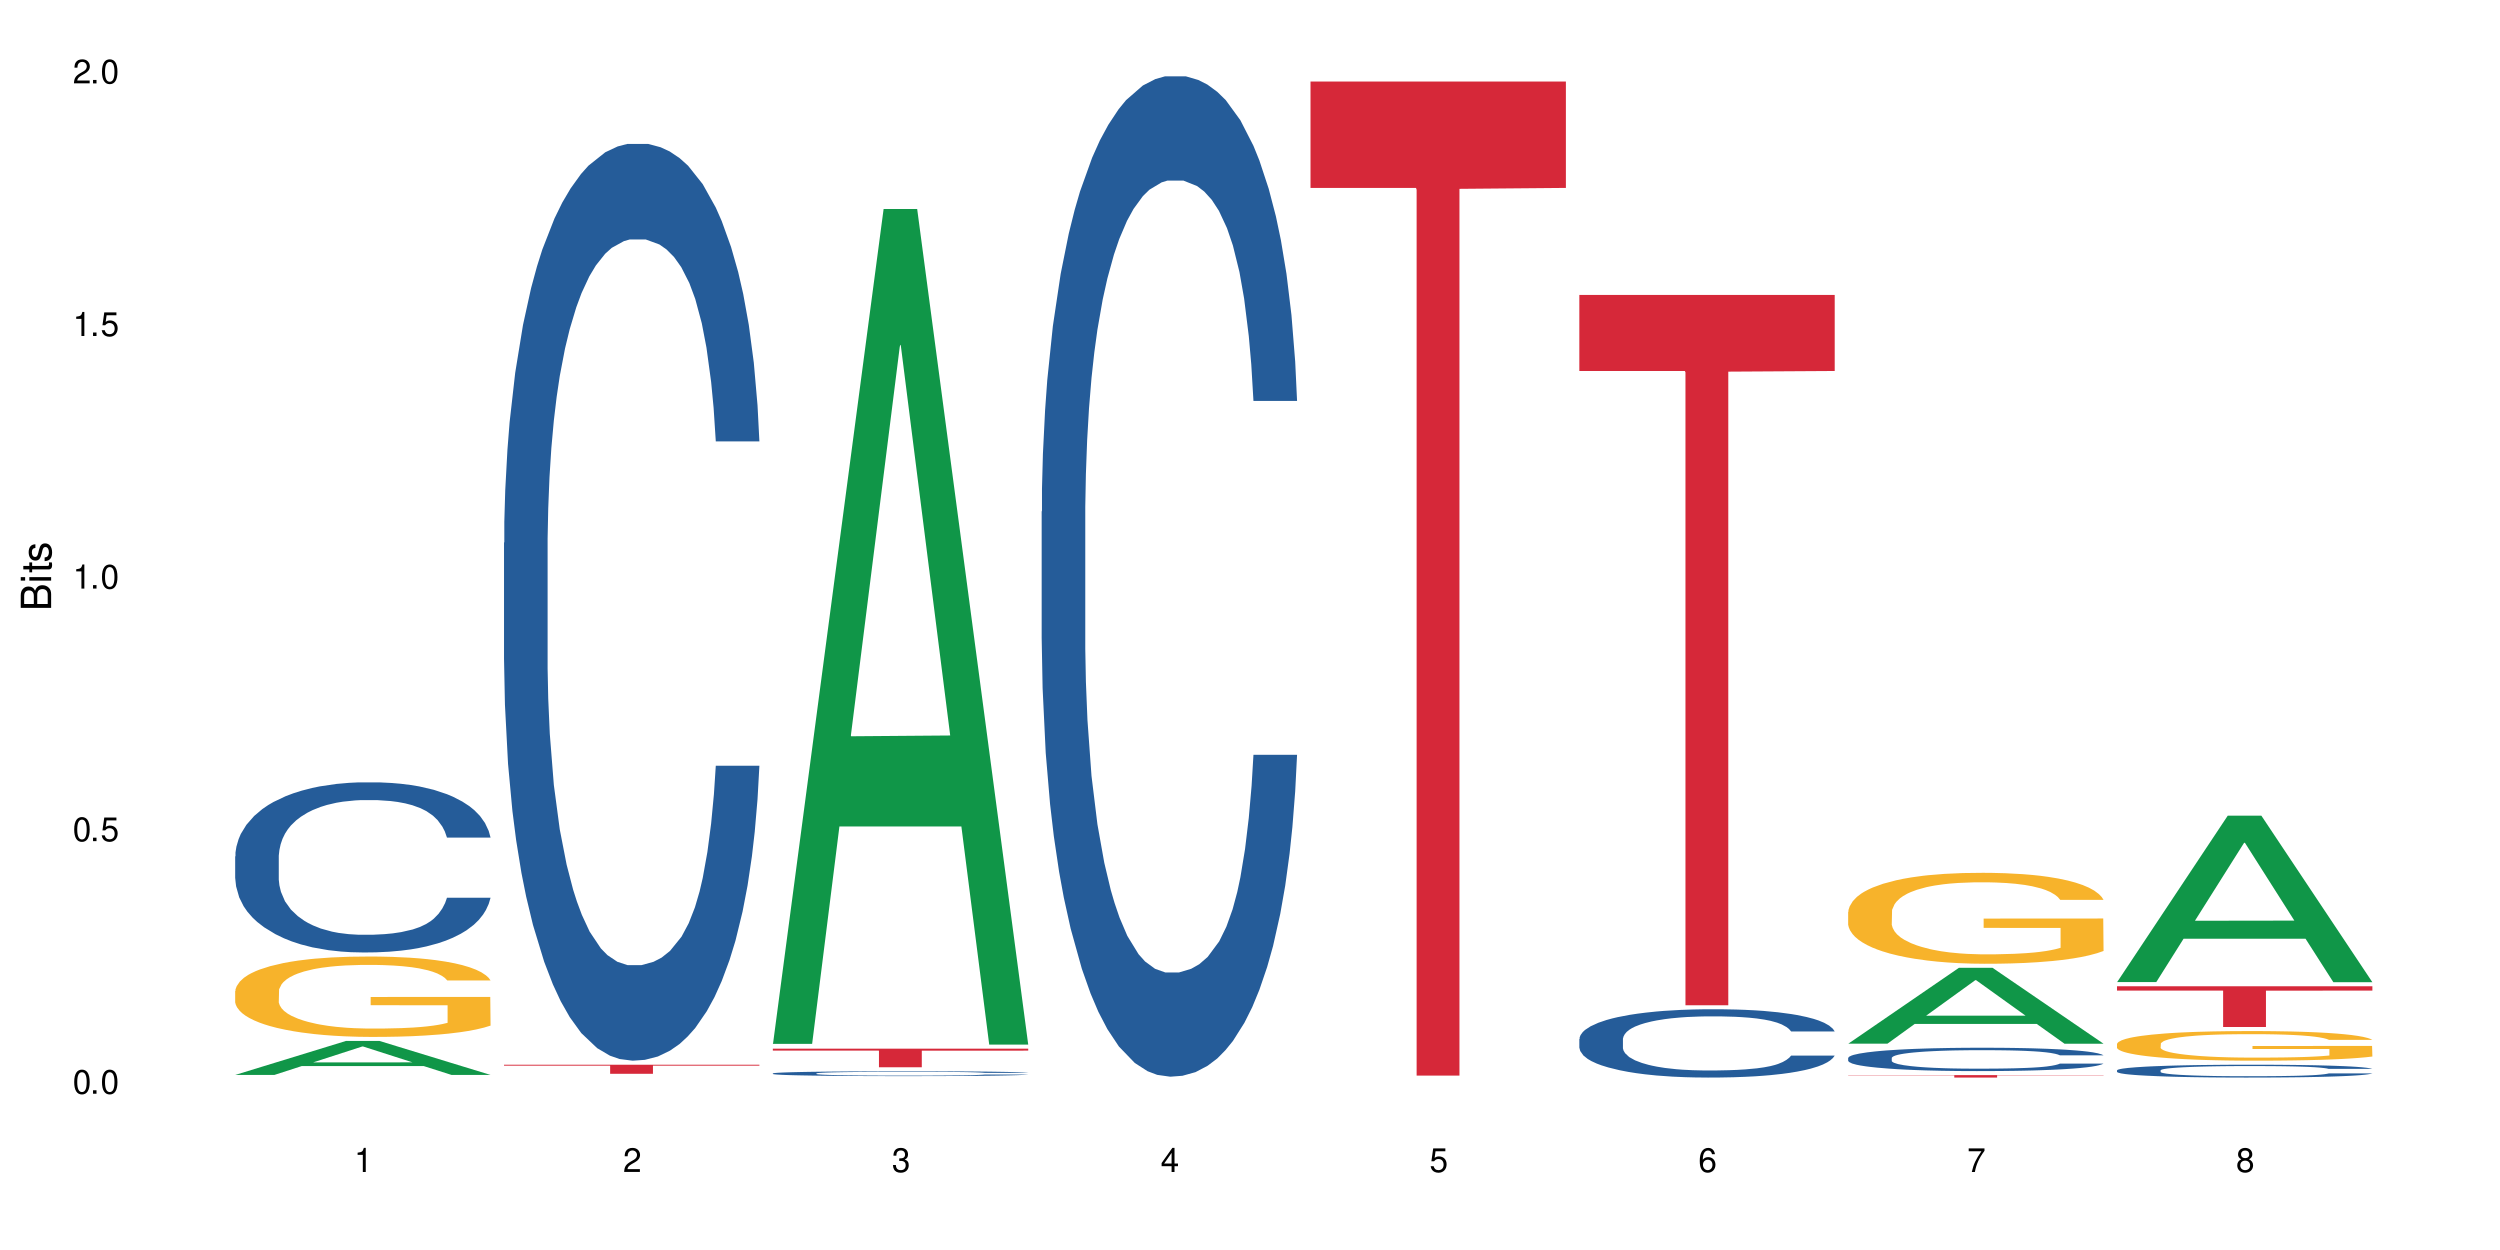 <?xml version="1.0" encoding="UTF-8"?>
<svg xmlns="http://www.w3.org/2000/svg" xmlns:xlink="http://www.w3.org/1999/xlink" width="720" height="360" viewBox="0 0 720 360">
<defs>
<g>
<g id="glyph-0-0">
</g>
<g id="glyph-0-1">
<path d="M 2.641 -6.938 C 2 -6.938 1.422 -6.656 1.078 -6.172 C 0.641 -5.562 0.406 -4.641 0.406 -3.359 C 0.406 -1.016 1.188 0.219 2.641 0.219 C 4.078 0.219 4.859 -1.016 4.859 -3.297 C 4.859 -4.641 4.656 -5.547 4.203 -6.172 C 3.844 -6.656 3.281 -6.938 2.641 -6.938 Z M 2.641 -6.188 C 3.547 -6.188 4 -5.25 4 -3.375 C 4 -1.406 3.562 -0.484 2.625 -0.484 C 1.734 -0.484 1.281 -1.438 1.281 -3.344 C 1.281 -5.25 1.734 -6.188 2.641 -6.188 Z M 2.641 -6.188 "/>
</g>
<g id="glyph-0-2">
<path d="M 1.828 -1 L 0.828 -1 L 0.828 0 L 1.828 0 Z M 1.828 -1 "/>
</g>
<g id="glyph-0-3">
<path d="M 4.562 -6.797 L 1.062 -6.797 L 0.547 -3.094 L 1.328 -3.094 C 1.719 -3.562 2.047 -3.734 2.578 -3.734 C 3.484 -3.734 4.062 -3.109 4.062 -2.094 C 4.062 -1.125 3.484 -0.531 2.578 -0.531 C 1.828 -0.531 1.375 -0.906 1.188 -1.672 L 0.328 -1.672 C 0.453 -1.109 0.547 -0.844 0.75 -0.594 C 1.125 -0.078 1.828 0.219 2.594 0.219 C 3.969 0.219 4.922 -0.781 4.922 -2.219 C 4.922 -3.562 4.031 -4.484 2.719 -4.484 C 2.25 -4.484 1.859 -4.359 1.469 -4.062 L 1.734 -5.969 L 4.562 -5.969 Z M 4.562 -6.797 "/>
</g>
<g id="glyph-0-4">
<path d="M 2.484 -4.938 L 2.484 0 L 3.328 0 L 3.328 -6.938 L 2.766 -6.938 C 2.469 -5.875 2.281 -5.734 0.984 -5.562 L 0.984 -4.938 Z M 2.484 -4.938 "/>
</g>
<g id="glyph-0-5">
<path d="M 4.859 -0.828 L 1.281 -0.828 C 1.359 -1.406 1.672 -1.781 2.5 -2.281 L 3.469 -2.828 C 4.406 -3.344 4.906 -4.062 4.906 -4.906 C 4.906 -5.484 4.672 -6.031 4.266 -6.406 C 3.859 -6.766 3.375 -6.938 2.719 -6.938 C 1.859 -6.938 1.219 -6.625 0.844 -6.031 C 0.609 -5.672 0.5 -5.234 0.484 -4.531 L 1.328 -4.531 C 1.359 -5.016 1.406 -5.281 1.531 -5.516 C 1.75 -5.938 2.188 -6.203 2.703 -6.203 C 3.469 -6.203 4.031 -5.641 4.031 -4.891 C 4.031 -4.344 3.719 -3.859 3.125 -3.516 L 2.234 -3 C 0.812 -2.172 0.406 -1.531 0.328 -0.016 L 4.859 -0.016 Z M 4.859 -0.828 "/>
</g>
<g id="glyph-0-6">
<path d="M 2.125 -3.188 L 2.578 -3.188 C 3.5 -3.188 3.984 -2.766 3.984 -1.922 C 3.984 -1.062 3.469 -0.531 2.594 -0.531 C 1.656 -0.531 1.203 -1 1.156 -2.016 L 0.312 -2.016 C 0.344 -1.453 0.438 -1.094 0.609 -0.781 C 0.953 -0.109 1.625 0.219 2.547 0.219 C 3.953 0.219 4.859 -0.625 4.859 -1.938 C 4.859 -2.828 4.516 -3.297 3.703 -3.594 C 4.344 -3.844 4.656 -4.328 4.656 -5.031 C 4.656 -6.219 3.875 -6.938 2.578 -6.938 C 1.203 -6.938 0.484 -6.172 0.453 -4.703 L 1.297 -4.703 C 1.312 -5.125 1.344 -5.359 1.453 -5.578 C 1.641 -5.969 2.062 -6.203 2.594 -6.203 C 3.344 -6.203 3.797 -5.75 3.797 -5 C 3.797 -4.516 3.609 -4.219 3.25 -4.047 C 3.016 -3.953 2.703 -3.922 2.125 -3.906 Z M 2.125 -3.188 "/>
</g>
<g id="glyph-0-7">
<path d="M 3.141 -1.672 L 3.141 0 L 3.984 0 L 3.984 -1.672 L 4.984 -1.672 L 4.984 -2.438 L 3.984 -2.438 L 3.984 -6.938 L 3.359 -6.938 L 0.266 -2.578 L 0.266 -1.672 Z M 3.141 -2.438 L 1 -2.438 L 3.141 -5.5 Z M 3.141 -2.438 "/>
</g>
<g id="glyph-0-8">
<path d="M 4.781 -5.125 C 4.609 -6.266 3.891 -6.938 2.844 -6.938 C 2.094 -6.938 1.422 -6.578 1.031 -5.953 C 0.594 -5.266 0.406 -4.422 0.406 -3.172 C 0.406 -2 0.578 -1.25 0.984 -0.641 C 1.359 -0.078 1.953 0.219 2.703 0.219 C 3.984 0.219 4.922 -0.75 4.922 -2.094 C 4.922 -3.375 4.062 -4.281 2.844 -4.281 C 2.172 -4.281 1.641 -4.031 1.281 -3.516 C 1.281 -5.234 1.828 -6.188 2.797 -6.188 C 3.391 -6.188 3.797 -5.797 3.938 -5.125 Z M 2.734 -3.531 C 3.547 -3.531 4.062 -2.953 4.062 -2.031 C 4.062 -1.156 3.484 -0.531 2.703 -0.531 C 1.922 -0.531 1.328 -1.188 1.328 -2.078 C 1.328 -2.938 1.906 -3.531 2.734 -3.531 Z M 2.734 -3.531 "/>
</g>
<g id="glyph-0-9">
<path d="M 4.984 -6.797 L 0.438 -6.797 L 0.438 -5.969 L 4.109 -5.969 C 2.5 -3.656 1.828 -2.234 1.328 0 L 2.219 0 C 2.594 -2.172 3.453 -4.047 4.984 -6.094 Z M 4.984 -6.797 "/>
</g>
<g id="glyph-0-10">
<path d="M 3.75 -3.656 C 4.469 -4.094 4.688 -4.438 4.688 -5.078 C 4.688 -6.172 3.844 -6.938 2.641 -6.938 C 1.438 -6.938 0.594 -6.172 0.594 -5.094 C 0.594 -4.438 0.812 -4.094 1.516 -3.656 C 0.734 -3.266 0.359 -2.703 0.359 -1.922 C 0.359 -0.656 1.281 0.219 2.641 0.219 C 3.984 0.219 4.922 -0.656 4.922 -1.922 C 4.922 -2.703 4.531 -3.266 3.75 -3.656 Z M 2.641 -6.188 C 3.359 -6.188 3.812 -5.75 3.812 -5.062 C 3.812 -4.406 3.344 -3.984 2.641 -3.984 C 1.922 -3.984 1.453 -4.406 1.453 -5.078 C 1.453 -5.75 1.922 -6.188 2.641 -6.188 Z M 2.641 -3.266 C 3.484 -3.266 4.062 -2.719 4.062 -1.906 C 4.062 -1.078 3.484 -0.531 2.625 -0.531 C 1.797 -0.531 1.219 -1.094 1.219 -1.906 C 1.219 -2.719 1.781 -3.266 2.641 -3.266 Z M 2.641 -3.266 "/>
</g>
<g id="glyph-1-0">
</g>
<g id="glyph-1-1">
<path d="M 0 -0.953 L 0 -4.891 C 0 -5.719 -0.234 -6.344 -0.734 -6.797 C -1.188 -7.234 -1.812 -7.469 -2.5 -7.469 C -3.547 -7.469 -4.188 -7 -4.625 -5.875 C -4.984 -6.688 -5.625 -7.094 -6.531 -7.094 C -7.172 -7.094 -7.734 -6.859 -8.141 -6.391 C -8.562 -5.922 -8.75 -5.344 -8.75 -4.5 L -8.75 -0.953 Z M -4.984 -2.062 L -7.766 -2.062 L -7.766 -4.219 C -7.766 -4.844 -7.688 -5.203 -7.453 -5.5 C -7.219 -5.812 -6.859 -5.969 -6.375 -5.969 C -5.891 -5.969 -5.531 -5.812 -5.297 -5.5 C -5.062 -5.203 -4.984 -4.844 -4.984 -4.219 Z M -0.984 -2.062 L -4 -2.062 L -4 -4.781 C -4 -5.766 -3.438 -6.359 -2.484 -6.359 C -1.547 -6.359 -0.984 -5.766 -0.984 -4.781 Z M -0.984 -2.062 "/>
</g>
<g id="glyph-1-2">
<path d="M -6.281 -1.797 L -6.281 -0.797 L 0 -0.797 L 0 -1.797 Z M -8.75 -1.797 L -8.75 -0.797 L -7.484 -0.797 L -7.484 -1.797 Z M -8.75 -1.797 "/>
</g>
<g id="glyph-1-3">
<path d="M -6.281 -3.047 L -6.281 -2.016 L -8.016 -2.016 L -8.016 -1.016 L -6.281 -1.016 L -6.281 -0.172 L -5.469 -0.172 L -5.469 -1.016 L -0.719 -1.016 C -0.078 -1.016 0.281 -1.453 0.281 -2.234 C 0.281 -2.5 0.25 -2.719 0.188 -3.047 L -0.641 -3.047 C -0.609 -2.906 -0.594 -2.766 -0.594 -2.562 C -0.594 -2.141 -0.719 -2.016 -1.156 -2.016 L -5.469 -2.016 L -5.469 -3.047 Z M -6.281 -3.047 "/>
</g>
<g id="glyph-1-4">
<path d="M -4.531 -5.25 C -5.766 -5.25 -6.469 -4.422 -6.469 -2.969 C -6.469 -1.516 -5.719 -0.562 -4.547 -0.562 C -3.562 -0.562 -3.094 -1.062 -2.734 -2.562 L -2.516 -3.484 C -2.344 -4.188 -2.094 -4.469 -1.641 -4.469 C -1.047 -4.469 -0.641 -3.875 -0.641 -3 C -0.641 -2.453 -0.797 -2 -1.062 -1.75 C -1.25 -1.594 -1.422 -1.531 -1.875 -1.469 L -1.875 -0.406 C -0.422 -0.453 0.281 -1.266 0.281 -2.922 C 0.281 -4.5 -0.5 -5.516 -1.719 -5.516 C -2.656 -5.516 -3.172 -4.984 -3.469 -3.734 L -3.703 -2.766 C -3.891 -1.953 -4.156 -1.609 -4.594 -1.609 C -5.188 -1.609 -5.547 -2.125 -5.547 -2.938 C -5.547 -3.75 -5.203 -4.172 -4.531 -4.203 Z M -4.531 -5.25 "/>
</g>
</g>
</defs>
<rect x="-72" y="-36" width="864" height="432" fill="rgb(100%, 100%, 100%)" fill-opacity="1"/>
<path fill-rule="nonzero" fill="rgb(6.275%, 58.824%, 28.235%)" fill-opacity="1" d="M 67.73 309.574 L 67.809 309.562 L 99.637 299.793 L 109.301 299.793 L 141.281 309.582 L 130.047 309.582 L 122.031 307.027 L 86.906 307.027 L 79.047 309.574 L 67.73 309.574 L 90.285 305.969 L 118.809 305.961 L 104.586 301.395 L 104.43 301.383 L 104.27 301.41 L 90.207 305.961 L 90.285 305.969 Z M 67.73 309.574 "/>
<path fill-rule="nonzero" fill="rgb(14.51%, 36.078%, 60%)" fill-opacity="1" d="M 67.73 246.641 L 67.82 246.598 L 67.82 245.523 L 68.09 243.82 L 68.719 241.672 L 69.344 240.191 L 70.961 237.551 L 73.203 234.996 L 75.535 233.027 L 77.238 231.863 L 78.766 230.969 L 82.262 229.309 L 84.504 228.461 L 86.926 227.699 L 89.887 226.938 L 92.039 226.488 L 96.883 225.773 L 100.469 225.461 L 103.25 225.324 L 109.262 225.324 L 112.848 225.504 L 115.449 225.727 L 118.32 226.086 L 120.742 226.488 L 124.957 227.473 L 128.727 228.727 L 130.43 229.445 L 133.121 230.832 L 135.184 232.176 L 136.617 233.34 L 138.234 234.996 L 139.668 237.012 L 140.746 239.297 L 141.281 241.223 L 128.727 241.223 L 128.098 239.43 L 127.379 238.043 L 126.035 236.207 L 124.688 234.91 L 122.805 233.609 L 121.102 232.758 L 118.77 231.906 L 116.707 231.371 L 114.555 230.969 L 112.488 230.699 L 108.543 230.43 L 103.969 230.43 L 102.266 230.52 L 98.766 230.879 L 96.883 231.191 L 94.191 231.816 L 92.309 232.402 L 90.066 233.297 L 88.539 234.059 L 86.656 235.223 L 85.312 236.25 L 83.785 237.73 L 82.891 238.848 L 82.082 240.102 L 81.363 241.582 L 80.828 243.148 L 80.469 244.805 L 80.289 246.418 L 80.289 253.359 L 80.469 254.973 L 80.918 256.852 L 82.082 259.582 L 83.785 261.957 L 85.762 263.84 L 87.645 265.18 L 88.719 265.809 L 90.156 266.523 L 92.398 267.422 L 95.629 268.316 L 97.512 268.676 L 100.383 269.031 L 103.34 269.211 L 107.289 269.211 L 110.785 269.031 L 113.117 268.809 L 115.539 268.449 L 118.859 267.688 L 120.922 266.973 L 122.715 266.121 L 124.062 265.27 L 124.957 264.555 L 126.305 263.168 L 127.379 261.645 L 128.188 260.078 L 128.727 258.555 L 141.281 258.555 L 140.746 260.344 L 139.938 262.09 L 139.129 263.391 L 137.875 264.957 L 136.441 266.348 L 134.375 267.914 L 132.672 268.941 L 130.43 270.062 L 128.367 270.914 L 126.125 271.676 L 122.805 272.57 L 120.652 273.02 L 118.32 273.422 L 115.539 273.781 L 112.043 274.094 L 108.273 274.273 L 104.777 274.316 L 101.008 274.227 L 98.227 274.047 L 94.551 273.645 L 89.977 272.84 L 86.656 271.988 L 84.055 271.137 L 81.812 270.242 L 79.301 269.031 L 76.074 267.062 L 74.098 265.539 L 72.754 264.285 L 71.23 262.539 L 70.152 260.973 L 68.898 258.465 L 68 255.285 L 67.73 252.82 Z M 67.73 246.641 "/>
<path fill-rule="nonzero" fill="rgb(96.863%, 70.196%, 16.863%)" fill-opacity="1" d="M 67.73 285.395 L 67.82 285.375 L 67.82 284.949 L 68.18 284 L 69.078 282.688 L 70.242 281.609 L 71.5 280.762 L 72.305 280.32 L 73.652 279.684 L 74.816 279.219 L 77.777 278.266 L 81.543 277.379 L 83.609 277 L 85.941 276.637 L 89.258 276.238 L 90.785 276.09 L 95.449 275.75 L 100.738 275.539 L 106.57 275.477 L 109.262 275.496 L 112.938 275.582 L 117.961 275.812 L 120.832 276.023 L 123.074 276.238 L 125.406 276.512 L 128.277 276.934 L 130.969 277.441 L 133.121 277.949 L 135.273 278.586 L 137.066 279.262 L 138.594 280 L 139.938 280.891 L 140.746 281.629 L 141.281 282.371 L 128.816 282.371 L 128.098 281.629 L 127.289 281.059 L 125.945 280.359 L 124.598 279.855 L 123.254 279.453 L 120.742 278.902 L 118.59 278.562 L 115.898 278.266 L 113.297 278.078 L 110.336 277.949 L 108.543 277.906 L 103.789 277.906 L 99.484 278.055 L 96.973 278.227 L 95.18 278.395 L 92.668 278.711 L 91.141 278.965 L 90.246 279.133 L 87.555 279.789 L 85.762 280.383 L 84.773 280.785 L 83.52 281.418 L 82.621 281.988 L 81.633 282.836 L 81.098 283.469 L 80.379 284.91 L 80.289 288.715 L 80.559 289.52 L 81.098 290.387 L 81.812 291.148 L 82.891 291.953 L 83.965 292.566 L 85.852 293.391 L 87.465 293.941 L 88.719 294.301 L 91.141 294.871 L 92.129 295.062 L 94.461 295.441 L 96.883 295.738 L 99.844 295.992 L 102.086 296.117 L 105.672 296.223 L 110.246 296.223 L 115.629 296.098 L 119.039 295.93 L 121.371 295.758 L 122.895 295.609 L 124.777 295.379 L 126.125 295.168 L 127.379 294.934 L 128.906 294.574 L 128.906 289.52 L 106.75 289.5 L 106.75 287.129 L 141.195 287.109 L 141.281 295.379 L 139.398 295.949 L 137.066 296.5 L 134.824 296.922 L 132.492 297.281 L 129.176 297.684 L 126.484 297.938 L 122.355 298.234 L 118.59 298.426 L 114.645 298.551 L 111.145 298.613 L 107.02 298.637 L 103.34 298.594 L 99.395 298.465 L 96.254 298.297 L 93.383 298.086 L 90.516 297.812 L 86.926 297.367 L 84.594 297.008 L 82.172 296.562 L 79.75 296.035 L 77.598 295.465 L 76.164 295.02 L 74.727 294.512 L 73.203 293.875 L 71.766 293.156 L 70.691 292.5 L 69.703 291.762 L 68.988 291.062 L 68.27 290.113 L 67.91 289.352 L 67.73 288.695 Z M 67.73 285.395 "/>
<path fill-rule="nonzero" fill="rgb(14.51%, 36.078%, 60%)" fill-opacity="1" d="M 145.156 156.328 L 145.242 156.086 L 145.242 150.297 L 145.512 141.125 L 146.141 129.539 L 146.77 121.574 L 148.383 107.336 L 150.625 93.578 L 152.957 82.961 L 154.664 76.684 L 156.188 71.859 L 159.684 62.93 L 161.93 58.344 L 164.352 54.238 L 167.309 50.137 L 169.461 47.723 L 174.305 43.863 L 177.895 42.172 L 180.676 41.449 L 186.684 41.449 L 190.273 42.414 L 192.875 43.621 L 195.742 45.551 L 198.164 47.723 L 202.383 53.035 L 206.148 59.789 L 207.852 63.652 L 210.543 71.133 L 212.605 78.375 L 214.043 84.648 L 215.656 93.578 L 217.094 104.441 L 218.168 116.75 L 218.707 127.125 L 206.148 127.125 L 205.52 117.473 L 204.805 109.992 L 203.457 100.094 L 202.113 93.098 L 200.23 86.098 L 198.523 81.512 L 196.191 76.926 L 194.129 74.031 L 191.977 71.859 L 189.914 70.41 L 185.969 68.961 L 181.391 68.961 L 179.688 69.445 L 176.191 71.375 L 174.305 73.066 L 171.613 76.445 L 169.73 79.582 L 167.488 84.406 L 165.965 88.512 L 164.082 94.785 L 162.734 100.336 L 161.211 108.301 L 160.312 114.336 L 159.508 121.094 L 158.789 129.055 L 158.25 137.504 L 157.891 146.434 L 157.711 155.121 L 157.711 192.531 L 157.891 201.219 L 158.34 211.355 L 159.508 226.078 L 161.211 238.867 L 163.184 249.004 L 165.066 256.246 L 166.145 259.625 L 167.578 263.484 L 169.82 268.312 L 173.051 273.141 L 174.934 275.07 L 177.805 277 L 180.766 277.965 L 184.711 277.965 L 188.211 277 L 190.543 275.793 L 192.965 273.863 L 196.281 269.762 L 198.344 265.898 L 200.141 261.312 L 201.484 256.727 L 202.383 252.867 L 203.727 245.383 L 204.805 237.18 L 205.609 228.73 L 206.148 220.527 L 218.707 220.527 L 218.168 230.18 L 217.359 239.594 L 216.555 246.59 L 215.297 255.039 L 213.863 262.52 L 211.801 270.969 L 210.094 276.52 L 207.852 282.551 L 205.789 287.137 L 203.547 291.238 L 200.23 296.066 L 198.074 298.48 L 195.742 300.652 L 192.965 302.582 L 189.465 304.273 L 185.699 305.238 L 182.199 305.48 L 178.434 304.996 L 175.652 304.031 L 171.973 301.859 L 167.398 297.516 L 164.082 292.93 L 161.48 288.344 L 159.238 283.516 L 156.727 277 L 153.496 266.383 L 151.523 258.176 L 150.176 251.418 L 148.652 242.004 L 147.574 233.559 L 146.32 220.043 L 145.422 202.906 L 145.156 189.633 Z M 145.156 156.328 "/>
<path fill-rule="nonzero" fill="rgb(83.922%, 15.686%, 22.353%)" fill-opacity="1" d="M 145.156 306.637 L 218.707 306.637 L 218.707 306.918 L 188.051 306.918 L 188.051 309.254 L 175.719 309.254 L 175.719 306.922 L 175.539 306.918 L 145.156 306.918 Z M 145.156 306.637 "/>
<path fill-rule="nonzero" fill="rgb(6.275%, 58.824%, 28.235%)" fill-opacity="1" d="M 222.578 300.625 L 222.656 300.398 L 254.48 60.195 L 264.148 60.195 L 296.129 300.852 L 284.895 300.852 L 276.879 238.031 L 241.75 238.031 L 233.895 300.625 L 222.578 300.625 L 245.129 212.047 L 273.656 211.82 L 259.434 99.512 L 259.273 99.285 L 259.117 99.965 L 245.051 211.82 L 245.129 212.047 Z M 222.578 300.625 "/>
<path fill-rule="nonzero" fill="rgb(14.51%, 36.078%, 60%)" fill-opacity="1" d="M 222.578 309.133 L 222.668 309.133 L 222.668 309.102 L 222.938 309.051 L 223.562 308.992 L 224.191 308.949 L 225.809 308.875 L 228.051 308.801 L 230.383 308.746 L 232.086 308.711 L 233.609 308.688 L 237.109 308.641 L 239.352 308.613 L 241.773 308.594 L 244.734 308.57 L 246.887 308.559 L 251.73 308.539 L 255.316 308.527 L 258.098 308.523 L 264.109 308.523 L 267.695 308.531 L 270.297 308.535 L 273.168 308.547 L 275.59 308.559 L 279.805 308.586 L 283.57 308.621 L 285.277 308.641 L 287.969 308.684 L 290.031 308.719 L 291.465 308.754 L 293.082 308.801 L 294.516 308.859 L 295.59 308.922 L 296.129 308.977 L 283.57 308.977 L 282.945 308.926 L 282.227 308.887 L 280.883 308.836 L 279.535 308.797 L 277.652 308.762 L 275.949 308.738 L 273.617 308.711 L 271.551 308.699 L 269.398 308.688 L 267.336 308.68 L 263.391 308.672 L 257.109 308.672 L 253.613 308.684 L 251.73 308.691 L 249.039 308.711 L 247.156 308.727 L 244.914 308.754 L 243.387 308.773 L 241.504 308.809 L 240.16 308.836 L 238.633 308.879 L 237.738 308.91 L 236.93 308.945 L 236.211 308.988 L 235.672 309.031 L 235.316 309.082 L 235.137 309.125 L 235.137 309.324 L 235.316 309.371 L 235.762 309.422 L 236.93 309.5 L 238.633 309.57 L 240.605 309.621 L 242.492 309.66 L 243.566 309.68 L 245.004 309.699 L 247.246 309.727 L 250.473 309.75 L 252.355 309.762 L 255.227 309.77 L 258.188 309.777 L 262.133 309.777 L 265.633 309.77 L 267.965 309.766 L 270.387 309.754 L 273.707 309.73 L 275.77 309.711 L 277.562 309.688 L 278.906 309.664 L 279.805 309.645 L 281.148 309.602 L 282.227 309.559 L 283.035 309.516 L 283.57 309.473 L 296.129 309.473 L 295.59 309.523 L 294.785 309.574 L 293.977 309.609 L 292.723 309.656 L 291.285 309.695 L 289.223 309.738 L 287.52 309.77 L 285.277 309.801 L 283.215 309.824 L 280.973 309.848 L 277.652 309.871 L 275.5 309.883 L 273.168 309.895 L 270.387 309.906 L 266.887 309.914 L 263.121 309.922 L 259.621 309.922 L 255.855 309.918 L 253.074 309.914 L 249.398 309.902 L 244.824 309.879 L 241.504 309.855 L 238.902 309.832 L 236.66 309.805 L 234.148 309.77 L 230.918 309.715 L 228.945 309.672 L 227.602 309.637 L 226.074 309.586 L 225 309.539 L 223.742 309.469 L 222.848 309.379 L 222.578 309.309 Z M 222.578 309.133 "/>
<path fill-rule="nonzero" fill="rgb(83.922%, 15.686%, 22.353%)" fill-opacity="1" d="M 222.578 302.008 L 296.129 302.008 L 296.129 302.582 L 265.477 302.586 L 265.477 307.367 L 253.141 307.367 L 253.141 302.594 L 252.965 302.582 L 222.578 302.582 Z M 222.578 302.008 "/>
<path fill-rule="nonzero" fill="rgb(14.51%, 36.078%, 60%)" fill-opacity="1" d="M 300 147.34 L 300.09 147.074 L 300.09 140.754 L 300.359 130.746 L 300.988 118.105 L 301.617 109.414 L 303.23 93.879 L 305.473 78.867 L 307.805 67.277 L 309.508 60.434 L 311.035 55.164 L 314.531 45.422 L 316.773 40.418 L 319.195 35.941 L 322.156 31.465 L 324.309 28.828 L 329.152 24.617 L 332.742 22.773 L 335.52 21.984 L 341.531 21.984 L 345.117 23.035 L 347.719 24.352 L 350.59 26.461 L 353.012 28.828 L 357.227 34.625 L 360.996 41.996 L 362.699 46.211 L 365.391 54.375 L 367.453 62.277 L 368.891 69.121 L 370.504 78.867 L 371.938 90.719 L 373.016 104.148 L 373.555 115.473 L 360.996 115.473 L 360.367 104.938 L 359.648 96.773 L 358.305 85.977 L 356.961 78.34 L 355.074 70.703 L 353.371 65.699 L 351.039 60.695 L 348.977 57.535 L 346.824 55.164 L 344.762 53.586 L 340.812 52.004 L 336.238 52.004 L 334.535 52.531 L 331.035 54.637 L 329.152 56.48 L 326.461 60.168 L 324.578 63.594 L 322.336 68.859 L 320.812 73.336 L 318.926 80.184 L 317.582 86.242 L 316.059 94.93 L 315.16 101.516 L 314.352 108.891 L 313.637 117.578 L 313.098 126.797 L 312.738 136.539 L 312.559 146.02 L 312.559 186.84 L 312.738 196.32 L 313.188 207.383 L 314.352 223.445 L 316.059 237.402 L 318.031 248.465 L 319.914 256.367 L 320.992 260.051 L 322.426 264.266 L 324.668 269.531 L 327.898 274.801 L 329.781 276.906 L 332.652 279.012 L 335.609 280.066 L 339.559 280.066 L 343.055 279.012 L 345.387 277.695 L 347.809 275.59 L 351.129 271.113 L 353.191 266.898 L 354.984 261.895 L 356.332 256.891 L 357.227 252.68 L 358.574 244.516 L 359.648 235.559 L 360.457 226.344 L 360.996 217.391 L 373.555 217.391 L 373.016 227.922 L 372.207 238.195 L 371.402 245.832 L 370.145 255.047 L 368.711 263.211 L 366.645 272.43 L 364.941 278.488 L 362.699 285.07 L 360.637 290.074 L 358.395 294.551 L 355.074 299.816 L 352.922 302.453 L 350.59 304.82 L 347.809 306.93 L 344.312 308.773 L 340.543 309.824 L 337.047 310.09 L 333.277 309.562 L 330.5 308.508 L 326.82 306.137 L 322.246 301.398 L 318.926 296.395 L 316.324 291.391 L 314.082 286.125 L 311.57 279.012 L 308.344 267.426 L 306.371 258.473 L 305.023 251.098 L 303.5 240.828 L 302.422 231.609 L 301.168 216.863 L 300.27 198.164 L 300 183.68 Z M 300 147.34 "/>
<path fill-rule="nonzero" fill="rgb(83.922%, 15.686%, 22.353%)" fill-opacity="1" d="M 377.426 23.473 L 450.977 23.473 L 450.977 54.117 L 420.324 54.387 L 420.324 309.781 L 407.988 309.781 L 407.988 54.656 L 407.809 54.117 L 377.426 54.117 Z M 377.426 23.473 "/>
<path fill-rule="nonzero" fill="rgb(14.51%, 36.078%, 60%)" fill-opacity="1" d="M 454.848 299.23 L 454.938 299.211 L 454.938 298.781 L 455.207 298.098 L 455.836 297.234 L 456.461 296.641 L 458.078 295.582 L 460.32 294.559 L 462.652 293.766 L 464.355 293.301 L 465.879 292.941 L 469.379 292.273 L 471.621 291.934 L 474.043 291.629 L 477.004 291.32 L 479.156 291.141 L 484 290.855 L 487.586 290.73 L 490.367 290.676 L 496.379 290.676 L 499.965 290.746 L 502.566 290.836 L 505.438 290.98 L 507.859 291.141 L 512.074 291.539 L 515.844 292.043 L 517.547 292.328 L 520.238 292.887 L 522.301 293.426 L 523.734 293.891 L 525.352 294.559 L 526.785 295.367 L 527.863 296.281 L 528.398 297.055 L 515.844 297.055 L 515.215 296.336 L 514.496 295.781 L 513.152 295.043 L 511.805 294.523 L 509.922 294 L 508.219 293.66 L 505.887 293.316 L 503.824 293.102 L 501.672 292.941 L 499.605 292.832 L 495.66 292.723 L 491.086 292.723 L 489.383 292.762 L 485.883 292.902 L 484 293.031 L 481.309 293.281 L 479.426 293.516 L 477.184 293.875 L 475.656 294.18 L 473.773 294.648 L 472.43 295.062 L 470.902 295.652 L 470.008 296.102 L 469.199 296.605 L 468.48 297.199 L 467.945 297.828 L 467.586 298.492 L 467.406 299.141 L 467.406 301.926 L 467.586 302.574 L 468.035 303.328 L 469.199 304.426 L 470.902 305.379 L 472.879 306.133 L 474.762 306.672 L 475.836 306.922 L 477.273 307.211 L 479.516 307.57 L 482.742 307.93 L 484.629 308.074 L 487.496 308.219 L 490.457 308.289 L 494.406 308.289 L 497.902 308.219 L 500.234 308.129 L 502.656 307.984 L 505.977 307.68 L 508.039 307.391 L 509.832 307.051 L 511.18 306.707 L 512.074 306.422 L 513.422 305.863 L 514.496 305.25 L 515.305 304.621 L 515.844 304.012 L 528.398 304.012 L 527.863 304.73 L 527.055 305.43 L 526.246 305.953 L 524.992 306.582 L 523.555 307.141 L 521.492 307.77 L 519.789 308.18 L 517.547 308.629 L 515.484 308.973 L 513.242 309.277 L 509.922 309.637 L 507.77 309.816 L 505.438 309.98 L 502.656 310.121 L 499.16 310.25 L 495.391 310.32 L 491.895 310.34 L 488.125 310.301 L 485.344 310.23 L 481.668 310.07 L 477.094 309.746 L 473.773 309.402 L 471.172 309.062 L 468.93 308.703 L 466.418 308.219 L 463.191 307.426 L 461.215 306.816 L 459.871 306.312 L 458.348 305.609 L 457.27 304.98 L 456.016 303.977 L 455.117 302.699 L 454.848 301.711 Z M 454.848 299.23 "/>
<path fill-rule="nonzero" fill="rgb(83.922%, 15.686%, 22.353%)" fill-opacity="1" d="M 454.848 84.945 L 528.398 84.945 L 528.398 106.844 L 497.746 107.035 L 497.746 289.516 L 485.414 289.516 L 485.414 107.23 L 485.234 106.844 L 454.848 106.844 Z M 454.848 84.945 "/>
<path fill-rule="nonzero" fill="rgb(6.275%, 58.824%, 28.235%)" fill-opacity="1" d="M 532.27 300.574 L 532.352 300.555 L 564.176 278.723 L 573.84 278.723 L 605.824 300.598 L 594.586 300.598 L 586.57 294.887 L 551.445 294.887 L 543.586 300.574 L 532.27 300.574 L 554.824 292.523 L 583.348 292.504 L 569.125 282.297 L 568.969 282.277 L 568.812 282.34 L 554.746 292.504 L 554.824 292.523 Z M 532.27 300.574 "/>
<path fill-rule="nonzero" fill="rgb(14.51%, 36.078%, 60%)" fill-opacity="1" d="M 532.27 304.68 L 532.359 304.672 L 532.359 304.523 L 532.629 304.293 L 533.258 303.996 L 533.887 303.793 L 535.5 303.43 L 537.742 303.082 L 540.074 302.812 L 541.777 302.652 L 543.305 302.527 L 546.801 302.301 L 549.043 302.184 L 551.465 302.078 L 554.426 301.977 L 556.578 301.914 L 561.422 301.816 L 565.012 301.773 L 567.793 301.754 L 573.801 301.754 L 577.391 301.777 L 579.992 301.809 L 582.859 301.859 L 585.281 301.914 L 589.5 302.051 L 593.266 302.223 L 594.969 302.32 L 597.66 302.512 L 599.723 302.695 L 601.16 302.855 L 602.773 303.082 L 604.207 303.359 L 605.285 303.672 L 605.824 303.934 L 593.266 303.934 L 592.637 303.691 L 591.922 303.5 L 590.574 303.246 L 589.23 303.07 L 587.344 302.891 L 585.641 302.773 L 583.309 302.656 L 581.246 302.582 L 579.094 302.527 L 577.031 302.492 L 573.082 302.453 L 568.508 302.453 L 566.805 302.469 L 563.305 302.516 L 561.422 302.559 L 558.73 302.645 L 556.848 302.727 L 554.605 302.848 L 553.082 302.953 L 551.199 303.113 L 549.852 303.254 L 548.328 303.457 L 547.43 303.609 L 546.621 303.781 L 545.906 303.984 L 545.367 304.199 L 545.008 304.426 L 544.828 304.648 L 544.828 305.602 L 545.008 305.82 L 545.457 306.078 L 546.621 306.453 L 548.328 306.781 L 550.301 307.039 L 552.184 307.223 L 553.262 307.309 L 554.695 307.406 L 556.938 307.531 L 560.168 307.652 L 562.051 307.703 L 564.922 307.75 L 567.883 307.773 L 571.828 307.773 L 575.324 307.75 L 577.656 307.719 L 580.078 307.672 L 583.398 307.566 L 585.461 307.469 L 587.254 307.352 L 588.602 307.234 L 589.5 307.137 L 590.844 306.945 L 591.922 306.738 L 592.727 306.523 L 593.266 306.312 L 605.824 306.312 L 605.285 306.559 L 604.477 306.797 L 603.672 306.977 L 602.414 307.191 L 600.98 307.383 L 598.918 307.598 L 597.211 307.738 L 594.969 307.891 L 592.906 308.008 L 590.664 308.113 L 587.344 308.234 L 585.191 308.297 L 582.859 308.352 L 580.078 308.402 L 576.582 308.445 L 572.816 308.469 L 569.316 308.477 L 565.551 308.465 L 562.77 308.438 L 559.09 308.383 L 554.516 308.273 L 551.199 308.156 L 548.598 308.039 L 546.355 307.918 L 543.844 307.75 L 540.613 307.48 L 538.641 307.27 L 537.293 307.098 L 535.77 306.859 L 534.691 306.645 L 533.438 306.301 L 532.539 305.863 L 532.27 305.527 Z M 532.27 304.68 "/>
<path fill-rule="nonzero" fill="rgb(96.863%, 70.196%, 16.863%)" fill-opacity="1" d="M 532.27 262.59 L 532.359 262.566 L 532.359 262.086 L 532.719 261.012 L 533.617 259.527 L 534.781 258.309 L 536.039 257.352 L 536.844 256.848 L 538.191 256.133 L 539.355 255.605 L 542.316 254.527 L 546.086 253.523 L 548.148 253.094 L 550.48 252.688 L 553.797 252.23 L 555.324 252.062 L 559.988 251.68 L 565.281 251.441 L 571.109 251.371 L 573.801 251.395 L 577.48 251.488 L 582.5 251.754 L 585.371 251.992 L 587.613 252.23 L 589.945 252.543 L 592.816 253.02 L 595.508 253.594 L 597.66 254.168 L 599.812 254.887 L 601.609 255.652 L 603.133 256.488 L 604.477 257.496 L 605.285 258.332 L 605.824 259.168 L 593.355 259.168 L 592.637 258.332 L 591.832 257.688 L 590.484 256.898 L 589.141 256.324 L 587.793 255.867 L 585.281 255.246 L 583.129 254.863 L 580.438 254.527 L 577.836 254.312 L 574.879 254.168 L 573.082 254.121 L 568.328 254.121 L 564.023 254.289 L 561.512 254.48 L 559.719 254.672 L 557.207 255.031 L 555.684 255.316 L 554.785 255.508 L 552.094 256.25 L 550.301 256.922 L 549.312 257.375 L 548.059 258.094 L 547.16 258.738 L 546.176 259.695 L 545.637 260.414 L 544.918 262.039 L 544.828 266.348 L 545.098 267.254 L 545.637 268.234 L 546.355 269.098 L 547.43 270.008 L 548.508 270.699 L 550.391 271.633 L 552.004 272.254 L 553.262 272.66 L 555.684 273.309 L 556.668 273.523 L 559 273.953 L 561.422 274.289 L 564.383 274.574 L 566.625 274.719 L 570.215 274.84 L 574.789 274.84 L 580.168 274.695 L 583.578 274.504 L 585.91 274.312 L 587.434 274.145 L 589.32 273.883 L 590.664 273.641 L 591.922 273.379 L 593.445 272.973 L 593.445 267.254 L 571.289 267.23 L 571.289 264.551 L 605.734 264.527 L 605.824 273.883 L 603.941 274.527 L 601.609 275.148 L 599.363 275.629 L 597.031 276.035 L 593.715 276.488 L 591.023 276.777 L 586.898 277.109 L 583.129 277.328 L 579.184 277.469 L 575.684 277.543 L 571.559 277.566 L 567.883 277.52 L 563.934 277.375 L 560.797 277.184 L 557.926 276.945 L 555.055 276.633 L 551.465 276.129 L 549.133 275.723 L 546.711 275.223 L 544.289 274.625 L 542.137 273.977 L 540.703 273.477 L 539.266 272.902 L 537.742 272.184 L 536.309 271.371 L 535.23 270.629 L 534.246 269.789 L 533.527 269 L 532.809 267.926 L 532.449 267.062 L 532.27 266.32 Z M 532.27 262.59 "/>
<path fill-rule="nonzero" fill="rgb(83.922%, 15.686%, 22.353%)" fill-opacity="1" d="M 532.27 309.633 L 605.824 309.633 L 605.824 309.711 L 575.168 309.711 L 575.168 310.34 L 562.836 310.34 L 562.836 309.711 L 532.27 309.711 Z M 532.27 309.633 "/>
<path fill-rule="nonzero" fill="rgb(6.275%, 58.824%, 28.235%)" fill-opacity="1" d="M 609.695 282.836 L 609.773 282.789 L 641.598 234.906 L 651.266 234.906 L 683.246 282.879 L 672.008 282.879 L 663.996 270.355 L 628.867 270.355 L 621.012 282.836 L 609.695 282.836 L 632.246 265.176 L 660.773 265.133 L 646.551 242.742 L 646.391 242.699 L 646.234 242.832 L 632.168 265.133 L 632.246 265.176 Z M 609.695 282.836 "/>
<path fill-rule="nonzero" fill="rgb(14.51%, 36.078%, 60%)" fill-opacity="1" d="M 609.695 308.25 L 609.785 308.246 L 609.785 308.164 L 610.055 308.035 L 610.68 307.875 L 611.309 307.762 L 612.922 307.562 L 615.164 307.371 L 617.5 307.223 L 619.203 307.133 L 620.727 307.066 L 624.227 306.941 L 626.469 306.875 L 628.891 306.82 L 631.852 306.762 L 634.004 306.727 L 638.848 306.676 L 642.434 306.648 L 645.215 306.641 L 651.223 306.641 L 654.812 306.652 L 657.414 306.672 L 660.285 306.699 L 662.707 306.727 L 666.922 306.801 L 670.688 306.898 L 672.395 306.953 L 675.086 307.055 L 677.148 307.156 L 678.582 307.246 L 680.195 307.371 L 681.633 307.523 L 682.707 307.695 L 683.246 307.84 L 670.688 307.84 L 670.062 307.703 L 669.344 307.602 L 667.996 307.461 L 666.652 307.363 L 664.77 307.266 L 663.066 307.203 L 660.734 307.137 L 658.668 307.098 L 656.516 307.066 L 654.453 307.047 L 650.508 307.027 L 645.934 307.027 L 644.227 307.031 L 640.73 307.059 L 638.848 307.082 L 636.156 307.129 L 634.273 307.176 L 632.027 307.242 L 630.504 307.301 L 628.621 307.387 L 627.273 307.465 L 625.75 307.578 L 624.852 307.66 L 624.047 307.754 L 623.328 307.867 L 622.789 307.984 L 622.43 308.109 L 622.254 308.23 L 622.254 308.758 L 622.43 308.879 L 622.879 309.02 L 624.047 309.227 L 625.75 309.406 L 627.723 309.547 L 629.605 309.648 L 630.684 309.695 L 632.117 309.75 L 634.363 309.816 L 637.59 309.887 L 639.473 309.914 L 642.344 309.938 L 645.305 309.953 L 649.25 309.953 L 652.75 309.938 L 655.082 309.922 L 657.504 309.895 L 660.82 309.84 L 662.887 309.785 L 664.68 309.719 L 666.023 309.656 L 666.922 309.602 L 668.266 309.496 L 669.344 309.383 L 670.152 309.262 L 670.688 309.148 L 683.246 309.148 L 682.707 309.285 L 681.902 309.414 L 681.094 309.512 L 679.84 309.633 L 678.402 309.738 L 676.34 309.855 L 674.637 309.934 L 672.395 310.016 L 670.332 310.082 L 668.086 310.141 L 664.77 310.207 L 662.617 310.242 L 660.285 310.27 L 657.504 310.297 L 654.004 310.32 L 650.238 310.336 L 646.738 310.34 L 642.973 310.332 L 640.191 310.316 L 636.516 310.289 L 631.941 310.227 L 628.621 310.164 L 626.02 310.098 L 623.777 310.031 L 621.266 309.938 L 618.035 309.789 L 616.062 309.676 L 614.719 309.582 L 613.191 309.449 L 612.117 309.332 L 610.859 309.141 L 609.965 308.902 L 609.695 308.715 Z M 609.695 308.25 "/>
<path fill-rule="nonzero" fill="rgb(96.863%, 70.196%, 16.863%)" fill-opacity="1" d="M 609.695 300.602 L 609.785 300.594 L 609.785 300.438 L 610.145 300.086 L 611.039 299.602 L 612.207 299.207 L 613.461 298.895 L 614.27 298.73 L 615.613 298.496 L 616.781 298.324 L 619.742 297.973 L 623.508 297.645 L 625.57 297.504 L 627.902 297.371 L 631.223 297.227 L 632.746 297.172 L 637.41 297.047 L 642.703 296.969 L 648.535 296.945 L 651.223 296.953 L 654.902 296.984 L 659.926 297.07 L 662.797 297.148 L 665.039 297.227 L 667.371 297.324 L 670.242 297.48 L 672.93 297.668 L 675.086 297.855 L 677.238 298.09 L 679.031 298.34 L 680.555 298.613 L 681.902 298.941 L 682.707 299.215 L 683.246 299.484 L 670.777 299.484 L 670.062 299.215 L 669.254 299.004 L 667.91 298.746 L 666.562 298.559 L 665.219 298.41 L 662.707 298.207 L 660.555 298.082 L 657.863 297.973 L 655.262 297.902 L 652.301 297.855 L 650.508 297.84 L 645.754 297.84 L 641.449 297.895 L 638.938 297.957 L 637.141 298.02 L 634.629 298.137 L 633.105 298.23 L 632.207 298.293 L 629.52 298.535 L 627.723 298.754 L 626.738 298.902 L 625.48 299.137 L 624.586 299.344 L 623.598 299.656 L 623.059 299.891 L 622.344 300.422 L 622.254 301.824 L 622.52 302.121 L 623.059 302.441 L 623.777 302.723 L 624.852 303.02 L 625.93 303.246 L 627.812 303.547 L 629.43 303.75 L 630.684 303.883 L 633.105 304.094 L 634.094 304.164 L 636.426 304.305 L 638.848 304.414 L 641.805 304.508 L 644.047 304.555 L 647.637 304.594 L 652.211 304.594 L 657.594 304.547 L 661 304.484 L 663.332 304.422 L 664.859 304.367 L 666.742 304.281 L 668.086 304.203 L 669.344 304.117 L 670.867 303.984 L 670.867 302.121 L 648.715 302.113 L 648.715 301.242 L 683.156 301.234 L 683.246 304.281 L 681.363 304.492 L 679.031 304.695 L 676.789 304.852 L 674.457 304.984 L 671.137 305.133 L 668.445 305.227 L 664.32 305.336 L 660.555 305.402 L 656.605 305.449 L 653.109 305.473 L 648.98 305.48 L 645.305 305.465 L 641.359 305.418 L 638.219 305.355 L 635.348 305.281 L 632.477 305.18 L 628.891 305.016 L 626.559 304.883 L 624.137 304.719 L 621.715 304.523 L 619.562 304.312 L 618.125 304.148 L 616.691 303.961 L 615.164 303.727 L 613.73 303.461 L 612.656 303.223 L 611.668 302.949 L 610.949 302.691 L 610.234 302.34 L 609.875 302.059 L 609.695 301.816 Z M 609.695 300.602 "/>
<path fill-rule="nonzero" fill="rgb(83.922%, 15.686%, 22.353%)" fill-opacity="1" d="M 609.695 284.039 L 683.246 284.039 L 683.246 285.297 L 652.594 285.309 L 652.594 295.785 L 640.258 295.785 L 640.258 285.316 L 640.082 285.297 L 609.695 285.297 Z M 609.695 284.039 "/>
<g fill="rgb(0%, 0%, 0%)" fill-opacity="1">
<use xlink:href="#glyph-0-1" x="20.965" y="314.993"/>
<use xlink:href="#glyph-0-2" x="25.965" y="314.993"/>
<use xlink:href="#glyph-0-1" x="28.965" y="314.993"/>
</g>
<g fill="rgb(0%, 0%, 0%)" fill-opacity="1">
<use xlink:href="#glyph-0-1" x="20.965" y="242.251"/>
<use xlink:href="#glyph-0-2" x="25.965" y="242.251"/>
<use xlink:href="#glyph-0-3" x="28.965" y="242.251"/>
</g>
<g fill="rgb(0%, 0%, 0%)" fill-opacity="1">
<use xlink:href="#glyph-0-4" x="20.965" y="169.509"/>
<use xlink:href="#glyph-0-2" x="25.965" y="169.509"/>
<use xlink:href="#glyph-0-1" x="28.965" y="169.509"/>
</g>
<g fill="rgb(0%, 0%, 0%)" fill-opacity="1">
<use xlink:href="#glyph-0-4" x="20.965" y="96.767"/>
<use xlink:href="#glyph-0-2" x="25.965" y="96.767"/>
<use xlink:href="#glyph-0-3" x="28.965" y="96.767"/>
</g>
<g fill="rgb(0%, 0%, 0%)" fill-opacity="1">
<use xlink:href="#glyph-0-5" x="20.965" y="24.024"/>
<use xlink:href="#glyph-0-2" x="25.965" y="24.024"/>
<use xlink:href="#glyph-0-1" x="28.965" y="24.024"/>
</g>
<g fill="rgb(0%, 0%, 0%)" fill-opacity="1">
<use xlink:href="#glyph-0-4" x="102.008" y="337.532"/>
</g>
<g fill="rgb(0%, 0%, 0%)" fill-opacity="1">
<use xlink:href="#glyph-0-5" x="179.43" y="337.532"/>
</g>
<g fill="rgb(0%, 0%, 0%)" fill-opacity="1">
<use xlink:href="#glyph-0-6" x="256.855" y="337.532"/>
</g>
<g fill="rgb(0%, 0%, 0%)" fill-opacity="1">
<use xlink:href="#glyph-0-7" x="334.277" y="337.532"/>
</g>
<g fill="rgb(0%, 0%, 0%)" fill-opacity="1">
<use xlink:href="#glyph-0-3" x="411.699" y="337.532"/>
</g>
<g fill="rgb(0%, 0%, 0%)" fill-opacity="1">
<use xlink:href="#glyph-0-8" x="489.125" y="337.532"/>
</g>
<g fill="rgb(0%, 0%, 0%)" fill-opacity="1">
<use xlink:href="#glyph-0-9" x="566.547" y="337.532"/>
</g>
<g fill="rgb(0%, 0%, 0%)" fill-opacity="1">
<use xlink:href="#glyph-0-10" x="643.969" y="337.532"/>
</g>
<g fill="rgb(0%, 0%, 0%)" fill-opacity="1">
<use xlink:href="#glyph-1-1" x="14.725" y="176.012"/>
<use xlink:href="#glyph-1-2" x="14.725" y="168.012"/>
<use xlink:href="#glyph-1-3" x="14.725" y="165.012"/>
<use xlink:href="#glyph-1-4" x="14.725" y="162.012"/>
</g>
</svg>
